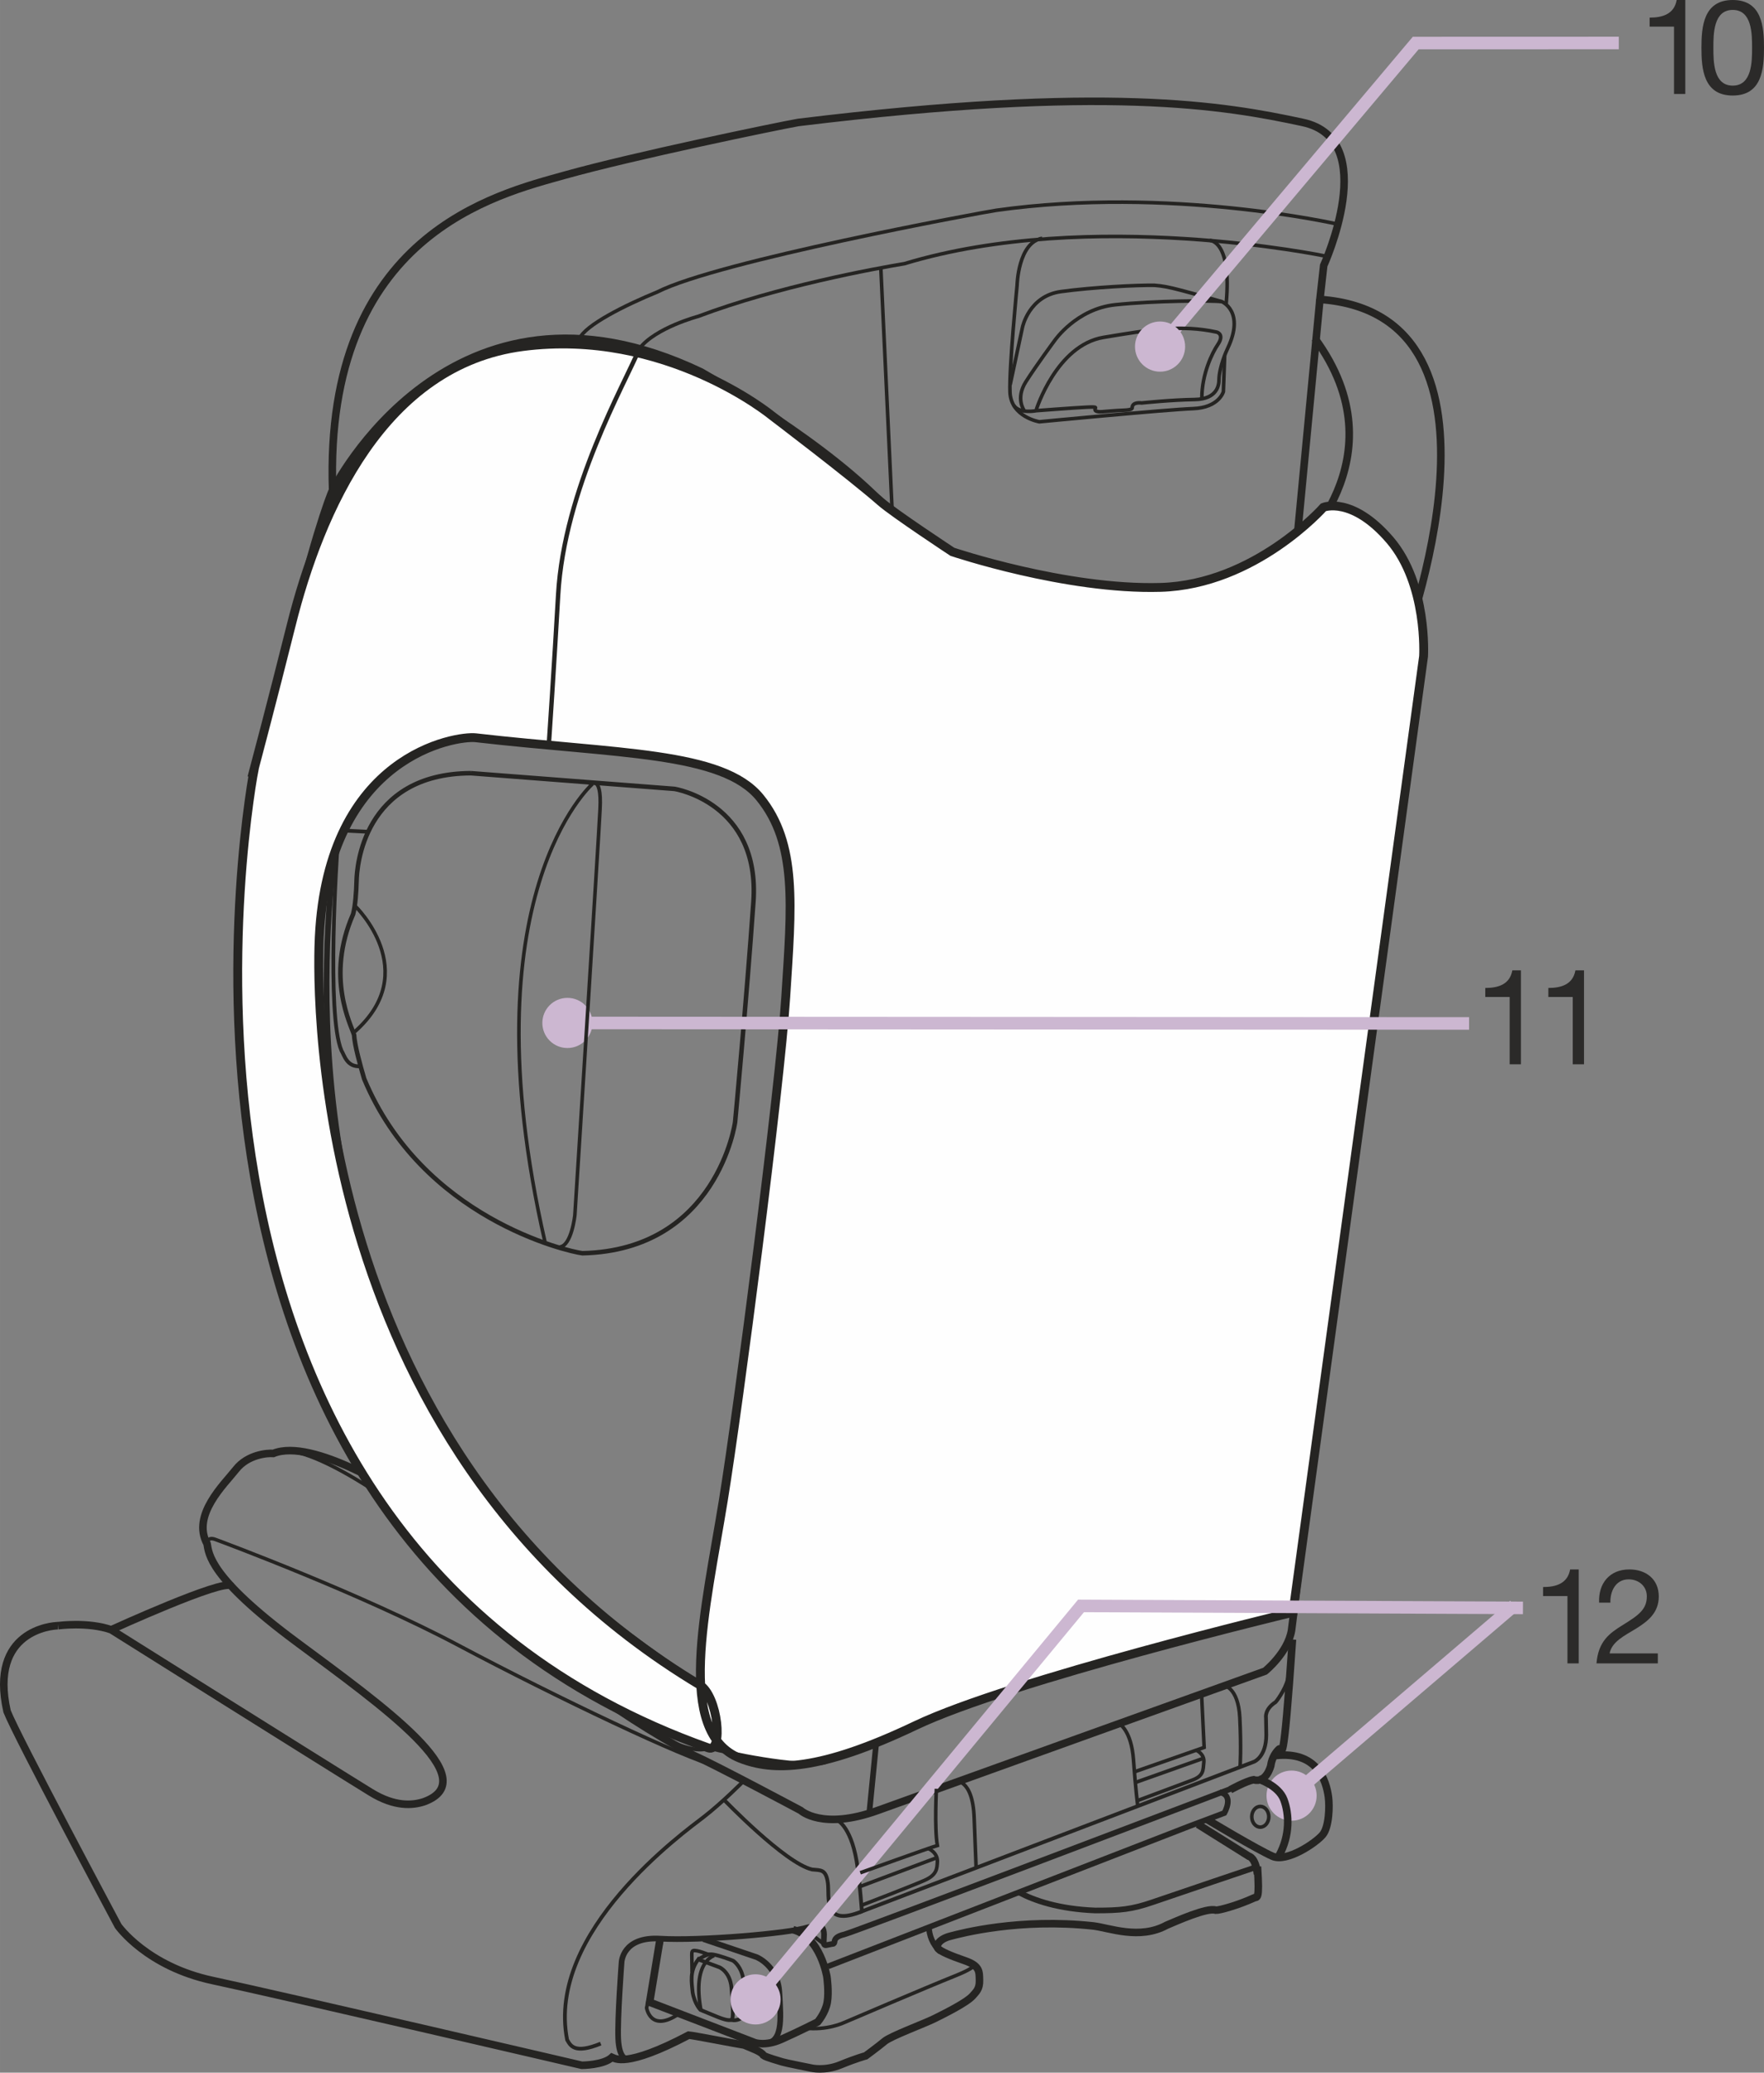 <?xml version="1.0" encoding="UTF-8"?>
<!DOCTYPE svg PUBLIC "-//W3C//DTD SVG 1.1//EN" "http://www.w3.org/Graphics/SVG/1.1/DTD/svg11.dtd">
<!-- Creator: CorelDRAW 2017 -->
<svg xmlns="http://www.w3.org/2000/svg" xml:space="preserve" width="37.56mm" height="44.134mm" version="1.1" style="shape-rendering:geometricPrecision; text-rendering:geometricPrecision; image-rendering:optimizeQuality; fill-rule:evenodd; clip-rule:evenodd"
viewBox="0 0 14183.33 16665.93"
 xmlns:xlink="http://www.w3.org/1999/xlink">
 <rect x="0" y="0" width="14183.33" height="16665.93" fill="#808080" stroke="none"/>
 <defs>
  <style type="text/css">
   <![CDATA[
    .str2 {stroke:#252422;stroke-width:30.36;stroke-miterlimit:10}
    .str0 {stroke:#252422;stroke-width:60.76;stroke-miterlimit:10}
    .str6 {stroke:#252422;stroke-width:71.14;stroke-miterlimit:10}
    .str5 {stroke:#CCB7D1;stroke-width:100.86;stroke-miterlimit:4}
    .str7 {stroke:#252422;stroke-width:35.57;stroke-miterlimit:10}
    .str1 {stroke:#252422;stroke-width:45.58;stroke-miterlimit:10}
    .str4 {stroke:#252422;stroke-width:36.36;stroke-miterlimit:10}
    .str3 {stroke:#252422;stroke-width:28.77;stroke-miterlimit:10}
    .fil0 {fill:none;fill-rule:nonzero}
    .fil1 {fill:#FEFEFE;fill-rule:nonzero}
    .fil3 {fill:#2B2A29;fill-rule:nonzero}
    .fil2 {fill:#CCB7D1;fill-rule:nonzero}
   ]]>
  </style>
 </defs>
 <g id="Слой_x0020_1">
  <path class="fil0 str0" d="M10612.62 2407.56l30.51 -272.45c0,0 464.13,-1014.18 -167.32,-1150.31 -631.57,-136.28 -1582.72,-302.66 -4058.18,0 -172.38,30.36 -1339.08,272.57 -1876.59,423.77 -537.66,151.46 -1937.65,474.25 -1866.66,2532.97 -81.26,131.07 -2536.29,7225.4 2901.34,10172.02 182.62,80.7 862.3,444.01 862.3,444.01 0,0 172.54,161.43 618.81,0 446.54,-161.62 3114.47,-1120.21 3114.47,-1120.21 0,0 182.5,-146.29 213.13,-327.85 30.36,-181.71 892.7,-7896.4 892.7,-7896.4 0,0 1024.67,-2684.32 -664.5,-2805.54z"/>
  <path class="fil0 str0" d="M2674.39 3941.46c0,0 945.98,-1912.31 2962.21,-951.15 197.8,113.63 1192.15,688.71 1608.06,1228.63 146.93,156.41 659.29,509.71 1049.86,570.32l50.9 9.86c0,0 992.73,234.73 2054.18,-344.24 0,0 882.8,-765.74 172.38,-1734.34"/>
  <path class="fil0 str1" d="M10418.72 4443.47c0,0 289.07,-3.7 292.81,234.62 3.85,238.43 22.77,518.47 22.77,518.47 0,0 95.24,348.09 323.58,253.5 64.61,-30.36 227.93,-151.31 254.71,-306.52"/>
  <path class="fil0 str1" d="M8294.52 4789.22c0,0 172.54,1523.74 -611.18,1001.53 -197.95,-143.87 -1468.57,-1899.51 -2617.29,-2005.58 -205.58,-15.03 -1856.65,-363.27 -2343.55,2815.43 0,98.29 -494.65,2618.76 753.35,4828.68 137.08,257.39 466.63,999.11 2150.48,2119.06 132.02,110.98 334.91,323.21 284.31,423.92 60.72,-15.07 707.51,-12.54 707.51,-12.54"/>
  <path class="fil0 str2" d="M7417.01 5495.52c0,0 116.84,6281.91 -1790.68,8052.92"/>
  <path class="fil0 str3" d="M10658.39 2059.39c0,0 -1887.01,-393.52 -3385.98,60.61 -240.85,40.22 -1016.97,181.56 -1658.66,423.77 0,0 -342.39,90.86 -471.61,257.35"/>
  <path class="fil0 str3" d="M10754.72 1802.12c0,0 -1349.24,-307.76 -2744.29,-111.13 -131.87,20.13 -2236.95,408.85 -2723.86,655.97 -258.71,106.04 -583.24,267.51 -628.93,378.49"/>
  <path class="fil0 str3" d="M9846.96 2855.38c-5.32,155.2 -10.38,293.9 -10.38,293.9 0,0 -34.36,128.54 -243.53,136.28 -209.16,7.44 -1236.37,105.88 -1236.37,105.88 0,0 -228.2,-37.84 -235.94,-238.47 -7.48,-200.48 57.13,-858.82 57.13,-858.82 0,0 7.59,-344.65 201.84,-378.23"/>
  <path class="fil0 str3" d="M9727.59 1933.31c0,0 177.29,-2.53 131.9,501.93 0.11,0.68 0.11,3.36 0.11,7.63"/>
  <path class="fil0 str3" d="M8122.14 3093.81l98.86 -461.72c0,0 50.75,-252.33 309.46,-287.48 258.71,-35.31 616.39,-53.17 753.2,-50.49 60.87,4.91 106.56,12.39 213.28,40.37 106.3,27.68 326.91,90.7 326.91,90.7 0,0 187.83,78.32 48.22,373.39 -12.65,25.6 -68.46,151.35 -70.99,254.86 0,37.69 -10.27,156.41 -195.31,158.94 -185.19,2.53 -426.03,27.72 -426.03,27.72 0,0 -75,-11.33 -76.32,36.48 0,7.48 0,19.07 -65.71,21.86 -65.93,2.27 -163.7,11.03 -163.7,11.03 0,0 -63.29,8.95 -69.67,-13.82 -3.74,-17.75 35.57,-26.51 -68.5,-21.45 -103.88,4.91 -401.9,27.83 -401.9,27.83 0,0 -138.28,28.77 -183.98,-44.22"/>
  <path class="fil0 str3" d="M8234.93 3300.71c0,0 -72.2,-96.44 13.29,-230.88 85.68,-134.4 231.56,-331.7 231.56,-331.7 0,0 174.91,-254.97 487.02,-287.6 311.99,-32.78 771.22,-35.46 856.97,-25.34"/>
  <path class="fil0 str4" d="M3785.24 6217.04l1638.27 126.16c0,0 689.95,110.98 634.25,908.41 -55.96,797.16 -147.2,1770.85 -147.2,1770.85 0,0 -142.02,1029.36 -1227.61,1054.54 -121.59,-15.18 -1288.33,-282.42 -1754.96,-1402.64 -35.46,-121.1 -76.2,-269.89 -81.15,-353.15 -22.77,-78.36 -230.73,-461.76 -7.59,-971.28 17.71,-68.24 25.3,-174.12 27.83,-272.57 2.42,-98.33 48.22,-855.39 918.15,-860.33z"/>
  <path class="fil0 str3" d="M4764.18 6302.95c0,0 -1019.5,892.96 -382.87,3680.79"/>
  <path class="fil0 str0" d="M466.63 13071.69c-45.84,0 -556.73,37.95 -409.79,688.71 76.2,196.78 893.11,1725.58 893.11,1725.58 0,0 228.05,325.43 760.64,438.95 532.48,113.48 2967.42,681.38 2967.42,681.38 0,0 174.91,0 243.49,-64.46 18.92,7.44 106.45,90.86 616.13,-177.86 45.69,3.89 369.16,68.09 445.1,79.53 60.99,26.4 140.93,53.02 156,83.27 19.03,15.07 129.34,45.31 152.26,52.9 22.77,7.59 232.05,49.17 232.05,49.17 0,0 106.45,26.62 235.94,-26.51 129.34,-53.06 201.54,-71.82 201.54,-71.82 0,0 102.86,-75.79 152.29,-117.21 49.43,-41.84 315.73,-140.17 399.52,-181.71 83.49,-41.58 257.24,-127.48 307.84,-183.03 28.13,-32.78 57.29,-55.43 55.28,-125.37 -1.85,-70.09 3.89,-115.51 -115.89,-157.32 -120.01,-41.31 -192.21,-73.56 -215.13,-96.18 -22.81,-22.66 2,-75.83 93.39,-100.45 91.23,-24.51 559.22,-147.5 1152.57,-83.27 129.37,15.18 370.86,113.63 589.77,-5.74 76.05,-31.98 327.17,-145.46 395.63,-120.84 26.51,1.89 178.77,-39.8 306.25,-98.45 24.81,-13.29 47.43,32.14 28.51,-251.76"/>
  <path class="fil0 str3" d="M1665.01 12413.23c0,0 -2.95,-60.61 65.93,-35.31 68.35,25.3 1174.17,436.53 1957.74,852.86 783.87,416.03 1833.88,915.58 2069.51,968.48"/>
  <path class="fil0 str2" d="M5982.8 14316.71c0,0 -175.18,177.86 -327.21,295.07 -152.11,117.36 -1266.73,919.73 -1095.67,1790.04 26.89,45.43 56.98,117.48 270,30.25"/>
  <path class="fil0 str2" d="M6736.08 14638.37c0,0 117.89,56.72 159.88,382.19 18.88,143.87 34.21,348.2 34.21,348.2l3153.63 -1203.48c0,0 97.65,-37.8 97.65,-215.66 -1.21,-94.44 -2.38,-138.66 -2.38,-138.66 0,0 -12.8,-66.88 77.26,-124.84 21.56,-23.98 100.18,-137.61 102.83,-217.02"/>
  <path class="fil0 str2" d="M5819.29 14469.42c0,0 491.96,511.98 710.04,562.58 68.61,7.59 111.78,-5.17 126.96,108.45 15.07,113.36 -45.81,358.36 273.78,228.46"/>
  <path class="fil0 str3" d="M7675.68 14320.52c0,0 144.67,-27.57 156.94,295.22 13.03,322.9 15.71,401.37 15.71,401.37"/>
  <path class="fil0 str3" d="M8999.65 13860.77c0,0 96.97,51.02 114.04,289.48 17.03,238.32 34.36,370.75 34.36,370.75"/>
  <path class="fil0 str3" d="M9836.54 13551.04c0,0 119.1,10.23 132.02,259.77 12.65,249.91 2.42,393.78 2.42,393.78"/>
  <path class="fil0 str1" d="M5035.58 16553.32c0,0 -57.02,0 -64.76,-158.94 -7.44,-159.05 26.66,-613.33 26.66,-613.33 0,0 4,-211.81 311.99,-192.89 308.14,19.18 1034.83,-41.43 1183.09,-90.59 53.28,-7.74 130.69,-49.28 133.22,56.76 0,53.02 -12.65,93.12 20.24,85.64 33.04,-7.59 53.28,-10.12 53.28,-10.12 0,0 10.12,2 12.01,-26.62 4,-9.33 9.59,-33.99 77.9,-49.17 68.5,-15.07 3129.69,-1179.24 3129.69,-1179.24"/>
  <path class="fil0 str3" d="M5324.68 15588.35l-125.63 556.05c0,0 30.4,204.37 260.18,48.11"/>
  <path class="fil0 str1" d="M7468.55 15492.85c2.91,66.35 25.98,138.93 93.12,201.27"/>
  <path class="fil0 str0" d="M466.63 13071.69c0,0 239.64,-32.78 427.35,32.78 0,0 1709.72,1074.63 2087.22,1306.83 194.25,119.52 337.33,105.92 428.56,75.79 497.18,-181.82 -329.7,-767.02 -1029.62,-1286.71 -700.07,-519.68 -700.07,-707.66 -715.25,-787.19 -125.48,-230.88 136.96,-476.78 232.09,-597.74 95.08,-121.22 254.82,-132.54 300.66,-128.81 315.73,-128.84 1019.35,329.29 1019.35,329.29"/>
  <path class="fil0 str3" d="M8177.23 5506.28c-9.59,93.12 -68.09,163.32 -130.96,156.79 -62.72,-6.42 -105.77,-87.12 -96.03,-180.13 9.59,-93.12 68.31,-163.17 130.96,-156.79 62.72,6.38 105.62,87 96.03,180.13z"/>
  <path class="fil0 str3" d="M11167.12 5139.8c0,88.85 -44.63,160.79 -99.92,160.79 -55.13,0 -99.77,-71.94 -99.77,-160.79 0,-88.85 44.63,-160.79 99.77,-160.79 55.28,0 99.92,71.94 99.92,160.79z"/>
  <path class="fil0 str1" d="M7683.3 5790.74c0,0 -129.34,3140.98 -692.33,8771.91"/>
  <path class="fil0 str1" d="M8170.28 4765.12c0,0 1358.15,632.1 2514.62,-211.81"/>
  <path class="fil0 str1" d="M5655.82 15591.82l427.88 144.97c0,0 171.48,68.46 182.92,285.22 11.71,216.87 35.04,422.41 -146.82,410.55"/>
  <path class="fil0 str3" d="M5742.67 15724.74c0,0 -179.97,44.52 -106.87,439.21"/>
  <path class="fil0 str3" d="M5697.96 15716.66c0,0 -92.44,-39.84 -124.43,-32.1 -7.85,1.85 -11.18,9.86 -11.18,31.95 0.15,40.37 2.27,139.08 2.27,139.08"/>
  <path class="fil0 str0" d="M6377.15 15516.34c219.02,56.76 271.62,378.49 271.62,378.49 0,0 17.45,121.1 2.79,205.01 -14.92,85.64 -77.68,158.68 -77.68,158.68 0,0 -164.23,82.7 -292.92,139.61 -128.54,56.87 -211.54,26.24 -211.54,26.24l-846.06 -325.21 83.27 -504.62"/>
  <line class="fil0 str2" x1="6623.17" y1="15629.81" x2="6453.35" y2= "15501.16" />
  <path class="fil0 str1" d="M6656.18 15811.48l2906.4 -1127.69 281.63 -105.88c0,0 83.76,-143.87 -37.99,-166.68"/>
  <path class="fil0 str0" d="M9707.32 14630.85c0,0 403.11,242.17 524.89,295.07 114.68,49.96 347.94,-106.87 403.22,-174.01 50.79,-61.67 55.85,-226.99 45.69,-302.66 -17.82,-133.6 -91.38,-370.86 -426.15,-333.18"/>
  <path class="fil0 str3" d="M10201.73 14608.16c0,45.96 -30.78,83.11 -68.5,83.11 -37.69,0 -68.46,-37.16 -68.46,-83.11 0,-46.11 30.78,-83.27 68.46,-83.27 37.72,0 68.5,37.16 68.5,83.27z"/>
  <polyline class="fil0 str5" points="13015.73,345.56 11383.05,346.09 9327.5,2786.73 "/>
  <path class="fil1" d="M2044.74 6178.03c0,0 -1208.65,6147.94 3650.12,7876.27 124.99,44.37 77.41,-418.29 -68.46,-505.94 -3238.63,-1945.09 -3069.68,-5801.17 -3059.45,-6012.33 71.14,-1470.15 1105.03,-1621.62 1258.5,-1603.91 1140.87,131.34 1981.72,109.36 2284.38,480.79 302.81,371.54 255.27,867.21 207.84,1604.44 -47.32,737.23 -379.28,3291.65 -501.97,4047.8 -142.4,877.48 -388.99,1863.67 132.54,2071.78 270.45,108.04 643.32,104.03 1412.76,-262.6 769.48,-366.48 3035.09,-910.26 3035.09,-910.26l1050.13 -7686.85c0,0 34.51,-579.61 -270.57,-935.29 -305.19,-355.68 -534.18,-262.98 -534.18,-262.98 0,0 -549.14,622.13 -1310.04,644.11 -761.06,21.98 -1674.15,-286.27 -1674.15,-286.27 0,0 -470.93,-310.56 -575.08,-401.79 -240.58,-211.01 -879.63,-695.8 -879.63,-695.8 0,0 -853.54,-701.66 -1999.47,-552.57 -1119.27,145.88 -1630.95,1318.58 -1861.41,2238.69 -155.2,619.86 -296.96,1152.73 -296.96,1152.73z"/>
  <path class="fil0 str6" d="M2044.74 6178.03c0,0 -1208.65,6147.94 3650.12,7876.27 124.99,44.37 77.41,-418.29 -68.46,-505.94 -3238.63,-1945.09 -3069.68,-5801.17 -3059.45,-6012.33 71.14,-1470.15 1105.03,-1621.62 1258.5,-1603.91 1140.87,131.34 1981.72,109.36 2284.38,480.79 302.81,371.54 255.27,867.21 207.84,1604.44 -47.32,737.23 -379.28,3291.65 -501.97,4047.8 -142.4,877.48 -388.99,1863.67 132.54,2071.78 270.45,108.04 643.32,104.03 1412.76,-262.6 769.48,-366.48 3035.09,-910.26 3035.09,-910.26l1050.13 -7686.85c0,0 34.51,-579.61 -270.57,-935.29 -305.19,-355.68 -534.18,-262.98 -534.18,-262.98 0,0 -549.14,622.13 -1310.04,644.11 -761.06,21.98 -1674.15,-286.27 -1674.15,-286.27 0,0 -470.93,-310.56 -575.08,-401.79 -240.58,-211.01 -879.63,-695.8 -879.63,-695.8 0,0 -853.54,-701.66 -1999.47,-552.57 -1119.27,145.88 -1630.95,1318.58 -1861.41,2238.69 -155.2,619.86 -296.96,1152.73 -296.96,1152.73z"/>
  <path class="fil0 str7" d="M5142.1 2801.08c-118.46,284.42 -606.8,1130.64 -654.49,1984.29 -29.19,523.12 -75.03,1206.01 -75.03,1206.01"/>
  <polyline class="fil0 str5" points="12245.19,12928.69 8691.93,12912.56 6074.75,16076.73 "/>
  <line class="fil0 str5" x1="12175.26" y1="12909.35" x2="10474.23" y2= "14362.36" />
  <path class="fil0 str3" d="M8332.62 3293.04c0,0 162.15,-517 540.19,-580.29 377.81,-62.99 626.51,-103.51 907.88,-42.86 15.18,2.79 61.55,25.3 12.12,99.09 -45.54,66.35 -129.49,238.47 -129.49,431.51"/>
  <path class="fil0 str3" d="M2197.6 11686.58c0,0 124.54,-144.55 799.16,291.86"/>
  <path class="fil0 str3" d="M7529.2 14383.06c0,0 -17.03,313.99 7.59,456.02 -55.02,15.18 -619.98,219.25 -619.98,219.25"/>
  <polyline class="fil0 str3" points="9661.59,13631.74 9681.86,14050.45 9126.35,14244.92 "/>
  <path class="fil0 str3" d="M9617.82 14072.65c0,0 67.67,28.36 61.55,96.44 -6.38,68.2 -1.21,109.89 -95.24,145.2 -93.95,35.19 -438.68,164 -438.68,164"/>
  <line class="fil0 str3" x1="9125.17" y1="14333.74" x2="9678.69" y2= "14136.96" />
  <path class="fil0 str3" d="M7460.77 14861.69c0,0 81.79,32.1 76.09,111.51 -3.74,45.58 0.53,100.3 -102.18,145.72 -102.6,45.43 -503.29,199.42 -503.29,199.42"/>
  <line class="fil0 str3" x1="6911.14" y1="15170.62" x2="7535.01" y2= "14936.16" />
  <path class="fil0 str3" d="M7812.64 15781.27c0,0 102.71,11.33 -133.07,106.04 -235.94,94.44 -890.28,374.6 -890.28,374.6 0,0 -139.64,67.67 -320.52,44.75"/>
  <path class="fil0 str1" d="M8193.36 15216.24c122.01,65.14 318.11,133.49 612.24,145.35 201.57,0 292.81,-7.85 467.87,-68.46 175.03,-60.65 837,-283.9 837,-283.9"/>
  <path class="fil0 str2" d="M5162.95 13873.95c0,0 500.35,340.5 593.58,119.1"/>
  <path class="fil0 str2" d="M5694.98 14054.22c0,0 523.8,132.43 852.18,127.64 36.74,-5.21 105.09,-2.11 112.95,-32.51"/>
  <path class="fil0 str2" d="M5614.24 15755.11l170.91 63.4c0,0 84.85,35.69 96.07,163.85 11.59,128.01 15.97,236.73 4.64,252.97 -11.33,16.12 -55.28,7.21 -121.37,-19.83 -66.05,-27.19 -132.28,-54.38 -132.28,-54.38 0,0 -47.28,-46.49 -63.25,-141.34 -7.06,-80.32 -27.72,-169.7 45.28,-264.67z"/>
  <path class="fil0 str2" d="M5614.24 15755.11c0,0 42.9,-25.98 63.14,-33.31 16.8,-6.16 31.72,-15.75 100.07,3.7 67.52,19.45 117.63,40.37 117.63,40.37 0,0 51.55,33.72 73.67,112.57 22.36,79 37.69,222.76 29.57,303.34 -3.21,28.66 -65.56,77.79 -122.84,58.23"/>
  <path class="fil0 str0" d="M9631.15 14668.69l410.81 257.24c0,0 53.17,7.48 68.46,143.87"/>
  <path class="fil0 str0" d="M893.98 13104.47c0,0 905.2,-413.23 964.1,-352.24"/>
  <path class="fil2" d="M9327.43 2988.57c-111.47,0 -201.54,-90.33 -201.54,-201.69 0,-111.4 90.06,-201.69 201.54,-201.69 111.36,0 201.57,90.29 201.57,201.69 0,111.36 -90.21,201.69 -201.57,201.69z"/>
  <path class="fil2" d="M6074.71 16278.19c-111.51,0 -201.69,-90.29 -201.69,-201.69 0,-111.36 90.18,-201.69 201.69,-201.69 111.25,0 201.57,90.33 201.57,201.69 0,111.4 -90.33,201.69 -201.57,201.69z"/>
  <path class="fil2" d="M4562.38 8426.92c-111.51,0 -201.69,-90.33 -201.69,-201.57 0,-111.47 90.18,-201.8 201.69,-201.8 111.21,0 201.54,90.33 201.54,201.8 0,111.25 -90.33,201.57 -201.54,201.57z"/>
  <line class="fil0 str5" x1="11812.02" y1="8229.38" x2="4562.42" y2= "8225.27" />
  <path class="fil2" d="M10384.88 14639.84c-111.36,0 -201.54,-90.29 -201.54,-201.54 0,-111.51 90.18,-201.69 201.54,-201.69 111.25,0 201.57,90.18 201.57,201.69 0,111.25 -90.33,201.54 -201.57,201.54z"/>
  <line class="fil0 str0" x1="10612.62" y1="2407.56" x2="10435.07" y2= "4270.71" />
  <line class="fil0 str3" x1="7082.28" y1="2155.23" x2="7173.52" y2= "4113.01" />
  <path class="fil0 str2" d="M2950.77 6687.63l-148.25 -7.59c0,0 -74.88,-29.08 -85.15,81.91 -10.12,110.98 -93.76,1402.9 27.98,1685.32 22.81,35.42 43.16,136.13 154.67,126.01"/>
  <path class="fil0 str3" d="M2857.01 7286.8c0,0 542.72,524.74 -4.95,1009.12"/>
  <path class="fil0 str3" d="M4738.92 6313.07c0,0 101.39,-106.07 85.8,191.53 -14.8,297.91 -202.48,3264.61 -202.48,3264.61 0,0 -25.45,247.27 -121.78,257.5"/>
  <path class="fil0 str0" d="M10391.94 13182.71c-76.05,1120.1 -86.32,862.86 -106.41,880.42 -20.28,17.75 -58.38,63.18 -68.35,136.28 0,0 -35.57,141.34 -137.23,111.1 -60.72,10.01 -187.56,80.47 -187.56,80.47"/>
  <path class="fil0 str0" d="M10118.13 14305.38c0,0 162.53,50.07 205.27,166.53 42.9,116.42 49.54,283.74 -37.95,446.39"/>
  <path class="fil3" d="M13550.55 0l-69.18 0c-20.24,113.89 -114.19,141.68 -217.51,141.68l0 72.5 196.06 0 0 541.36 90.63 0 0 -755.54zm129.79 384.57c0,166.46 15.1,383.66 251.65,383.66 236.54,0 251.34,-217.21 251.34,-383.66 0,-167.36 -14.8,-384.57 -251.34,-384.57 -236.54,0 -251.65,217.21 -251.65,384.57zm96.07 -0.91c0,-112.08 0.91,-303.91 155.58,-303.91 154.37,0 155.58,191.83 155.58,303.91 0,112.98 -1.21,304.82 -155.58,304.82 -154.67,0 -155.58,-191.83 -155.58,-304.82z"/>
  <path class="fil3" d="M12229.07 7802.22l-69.18 0c-20.24,113.89 -114.19,141.68 -217.51,141.68l0 72.5 196.06 0 0 541.36 90.63 0 0 -755.54zm507.15 0l-69.18 0c-20.24,113.89 -114.19,141.68 -217.51,141.68l0 72.5 196.06 0 0 541.36 90.63 0 0 -755.54z"/>
  <path class="fil3" d="M12693.73 12619.3l-69.18 0c-20.24,113.89 -114.19,141.68 -217.51,141.68l0 72.5 196.06 0 0 541.36 90.63 0 0 -755.54zm254.52 267.36c-3.02,-90.63 41.69,-187.6 147.12,-187.6 80.06,0 145.91,54.38 145.91,136.55 0,104.53 -64.95,151.35 -192.74,230.2 -106.64,66.16 -197.27,129.9 -212.07,309.05l493.32 0 0 -80.06 -387.89 0c18.13,-93.65 117.21,-141.68 212.07,-199.08 93.65,-58.61 183.37,-125.97 183.37,-259.2 0,-140.48 -104.53,-217.21 -236.54,-217.21 -160.11,0 -250.44,113.89 -243.19,267.36l90.63 0z"/>
 </g>
</svg>
